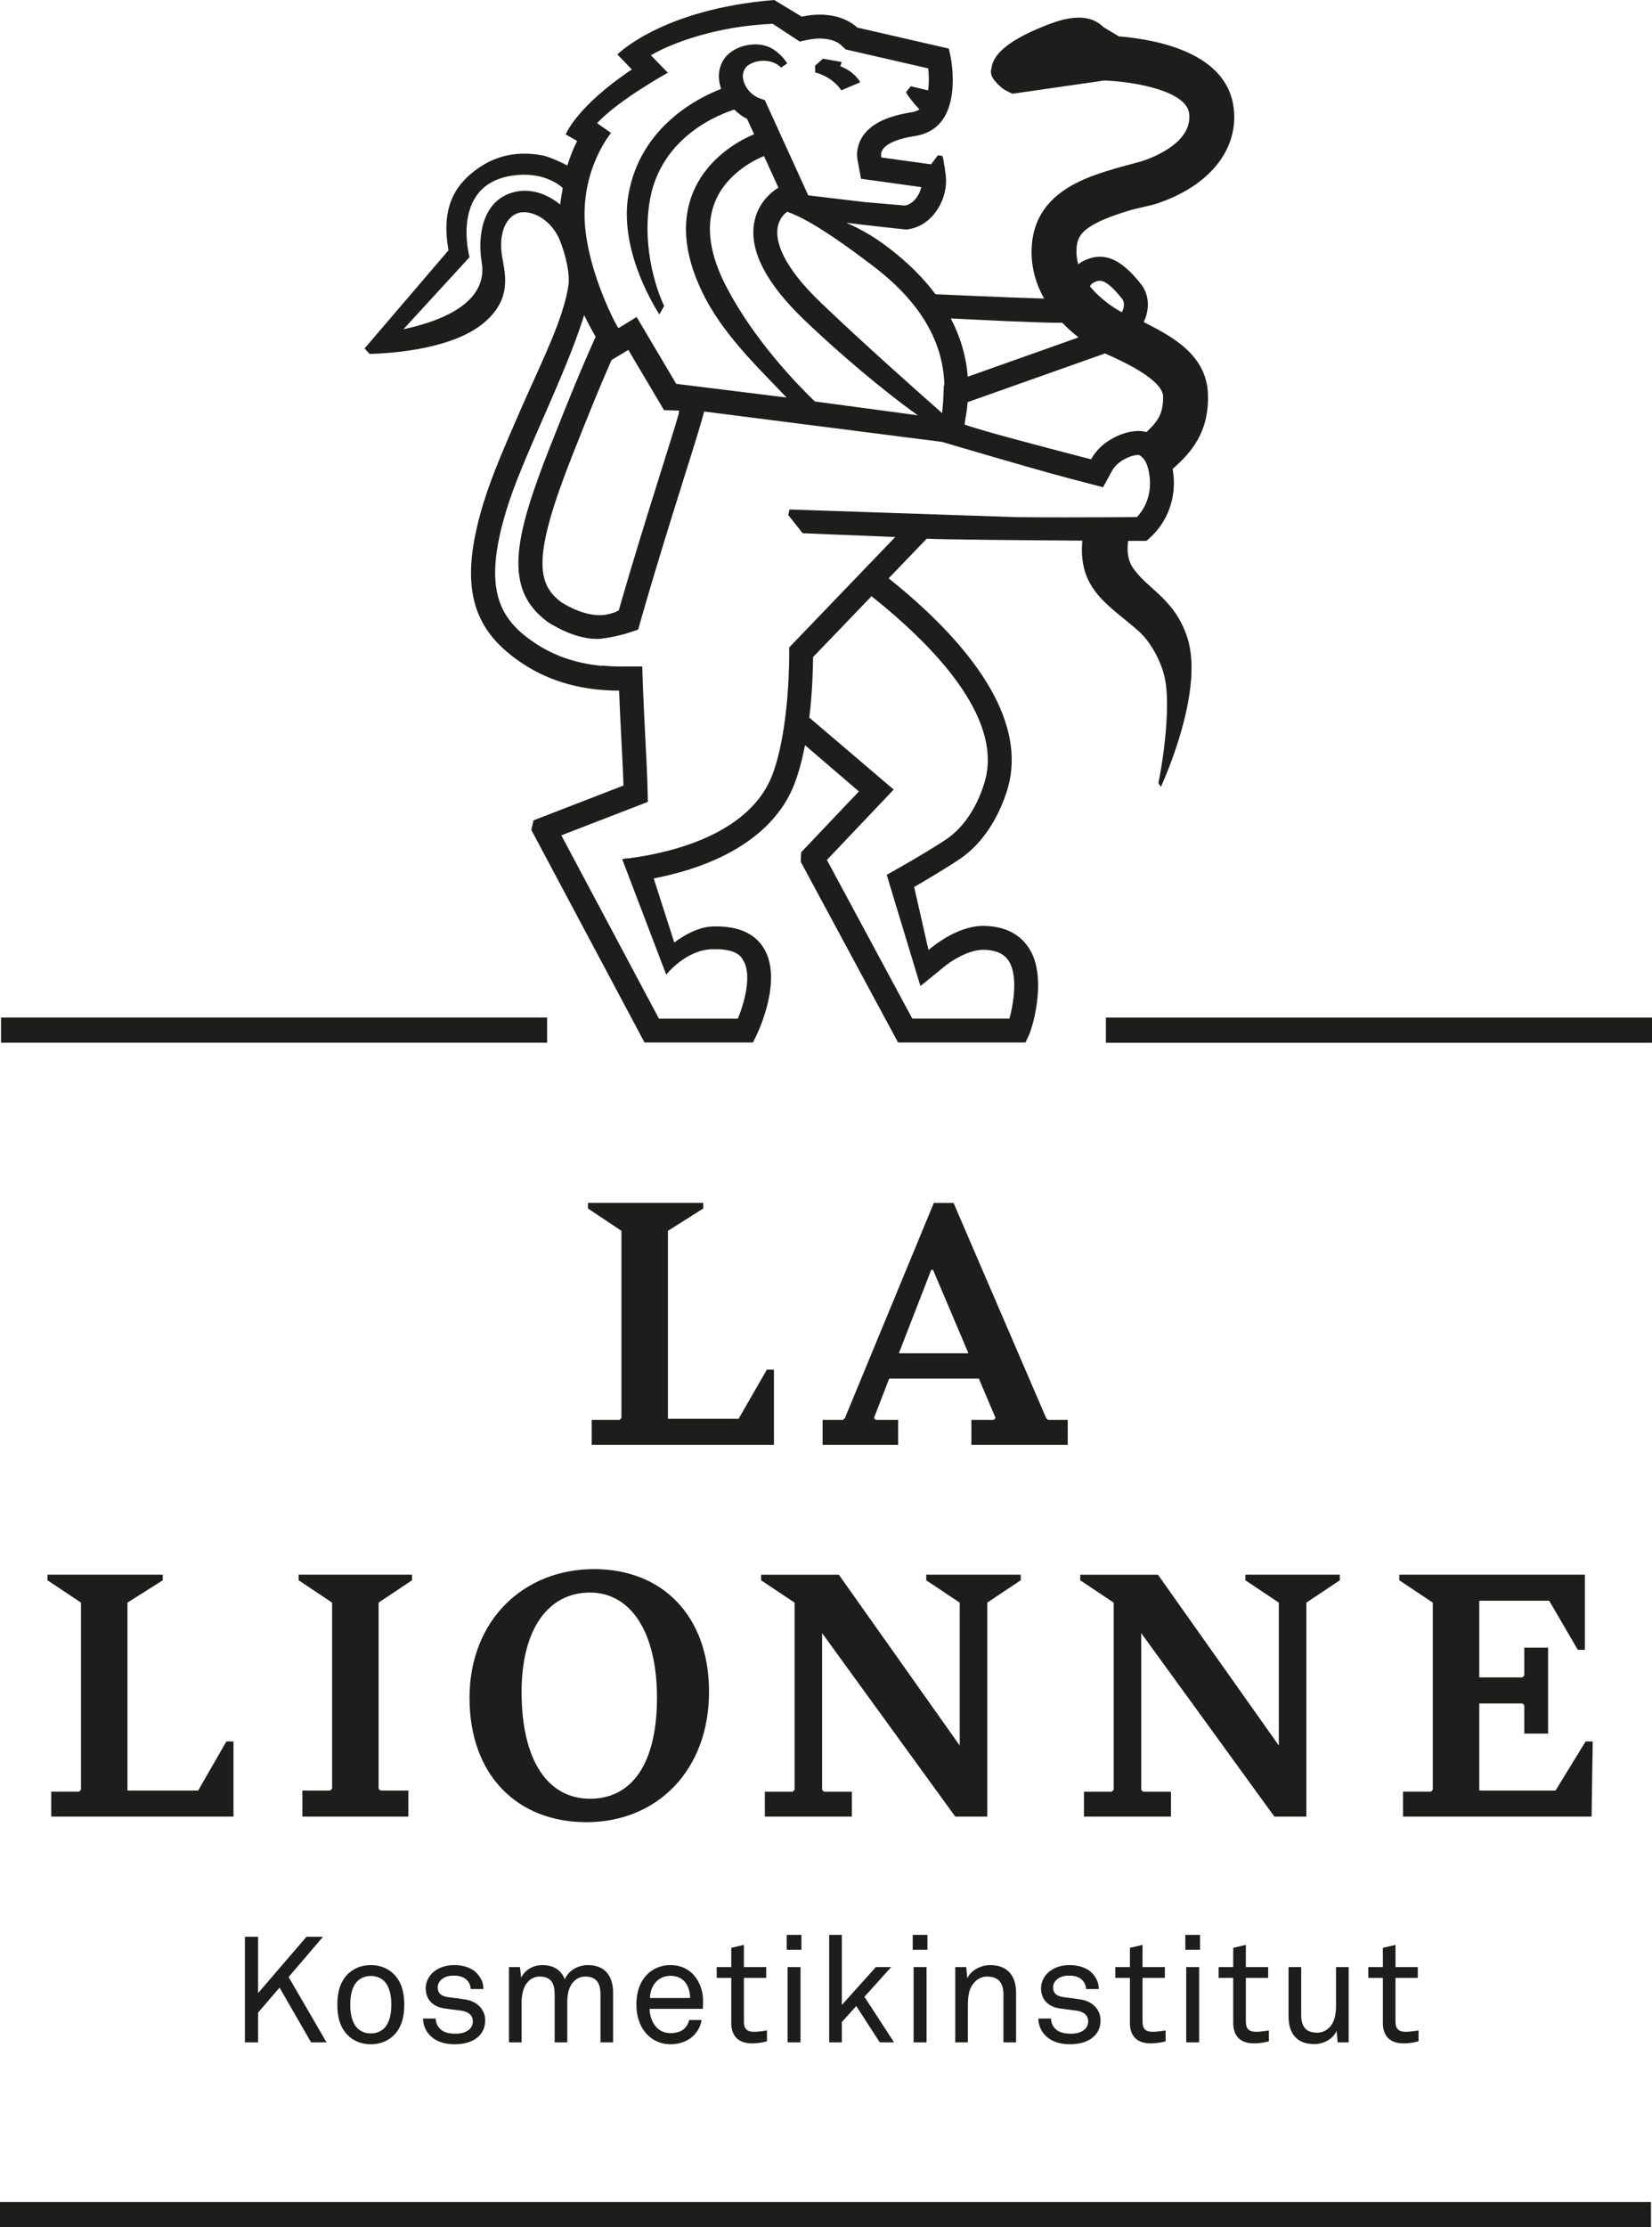 <?xml version="1.0" encoding="utf-8"?>
<!-- Generator: Adobe Illustrator 24.0.3, SVG Export Plug-In . SVG Version: 6.00 Build 0)  -->
<svg version="1.1" id="Ebene_1" xmlns="http://www.w3.org/2000/svg" xmlns:xlink="http://www.w3.org/1999/xlink" x="0px" y="0px"
	 viewBox="0 0 1112.31 1498.65" style="enable-background:new 0 0 1112.31 1498.65;" xml:space="preserve">
<style type="text/css">
	.st0{fill:#1D1D1B;}
</style>
<g>
	<path class="st0" d="M1067.63,1171.77l-20.28,33.06h-51.34v-58.6h29.05l1.25,1.25v19.03h16.03v-57.85h-16.03v18.78l-1.25,1.25
		h-29.05v-51.59h47.08l19.28,33.06h4.76v-50.58H942.17v3.76l22.54,15.03v125.96l-1.25,1.25h-18.78v16.78h126.96l0.75-50.58H1067.63z
		 M838.51,1059.58v3.76l22.54,15.03v96.16l-81.39-114.94h-52.34v3.76l22.54,15.03v125.96l-1.25,1.25h-18.78v16.78h58.6v-16.78
		h-18.78l-1.25-1.25V1098.9l89.65,123.46h21.54v-143.99l22.54-15.03v-3.76H838.51z M623.65,1059.58v3.76l22.54,15.03v96.16
		l-81.39-114.94h-52.34v3.76l22.54,15.03v125.96l-1.25,1.25h-18.78v16.78h58.6v-16.78h-18.78l-1.25-1.25V1098.9l89.65,123.46h21.54
		v-143.99l22.54-15.03v-3.76H623.65z M397.27,1210.33c-28.3,0-46.08-25.54-46.08-71.87c0-42.07,17.78-66.86,46.08-66.86
		c27.8,0,45.08,27.3,45.08,70.62C442.34,1187.79,424.81,1210.33,397.27,1210.33 M394.76,1226.11c48.08,0,82.64-35.31,82.64-87.65
		c0-51.59-31.8-82.64-77.38-82.64c-47.58,0-83.89,34.56-83.89,86.65C316.13,1195.06,348.94,1226.11,394.76,1226.11 M203.57,1222.35
		h71.37v-17.53h-18.78l-1.25-1.25v-125.21l22.54-15.03v-3.76h-76.38v3.76l22.54,15.03v125.21l-1.25,1.25h-18.78V1222.35z
		 M34.49,1222.35h122.71v-50.58h-4.76l-19.03,33.06H85.82v-126.46l23.79-15.03v-3.76H31.98v3.76l22.54,15.03v125.96l-1.25,1.25
		H34.49V1222.35z"/>
</g>
<path class="st0" d="M605.21,910.59L627,854.49h1.25l23.79,56.09H605.21z M705.63,955.41l-1.25-1.25l-62.35-144.74h-13.27
	L568.9,954.16l-1.25,1.25h-13.77v16.78h50.84v-16.78h-15.03l-1.25-1.25l10.27-26.54h60.35l11.27,26.54l-1.25,1.25h-15.03v16.78
	h64.86v-16.78H705.63z M398.39,972.19H521.1v-50.58h-4.76l-19.03,33.06h-47.58V828.2l23.79-15.03v-3.76h-77.63v3.76l22.54,15.03
	v125.96l-1.25,1.25h-18.78V972.19z"/>
<path class="st0" d="M955.12,1373.56v-7.3c0,0-5.11,0.9-8.71,0.9c-4.72,0-6.82-2-6.82-6.91v-29.37h15.03v-7.29H939.6v-14.93l-8.5,2
	v12.92h-9.82v7.29h9.82v30.37c0,6.8,3.01,13.7,13.91,13.7C949.72,1374.95,952.83,1374.16,955.12,1373.56 M908.06,1374.25v-50.67
	h-8.5v26.34c0,5.2-1,10.71-4.22,14.02c-2.2,2.31-5.01,3.81-8.42,3.81c-8.01,0-10.82-4.51-10.82-12.12v-32.05h-8.5v33.25
	c0,11.71,5.8,18.61,17.32,18.61c5.91,0,12.42-3.09,15.04-8.89l0.7,7.69H908.06z M854.37,1373.56v-7.3c0,0-5.11,0.9-8.71,0.9
	c-4.7,0-6.82-2-6.82-6.91v-29.37h15.03v-7.29h-15.03v-14.93l-8.5,2v12.92h-9.81v7.29h9.81v30.37c0,6.8,3.01,13.7,13.91,13.7
	C848.97,1374.95,852.07,1374.16,854.37,1373.56 M807.4,1323.58h-8.71v50.67h8.71V1323.58z M808,1301.95h-9.91v10H808V1301.95z
	 M784.81,1373.56v-7.3c0,0-5.11,0.9-8.71,0.9c-4.72,0-6.82-2-6.82-6.91v-29.37h15.03v-7.29h-15.03v-14.93l-8.5,2v12.92h-9.82v7.29
	h9.82v30.37c0,6.8,3.01,13.7,13.91,13.7C779.41,1374.95,782.51,1374.16,784.81,1373.56 M741.01,1359.53
	c0-7.61-5.7-12.83-12.91-14.02c-5.41-0.9-9.43-1.31-12.23-1.7c-4.22-0.61-6.82-2.41-6.82-6.62c0-2.8,1.91-5.51,5.11-6.82
	c2.41-1,3.91-1,5.91-1c3.41,0,6.22,0.81,8.32,2.71c1.5,1.31,2.81,3.7,2.91,6.3h8.5c0-4.1-1.39-7-3.59-9.7
	c-3.41-4.31-9.42-6.41-16.14-6.41c-6.32,0-11.62,2.2-14.93,5.61c-2.3,2.3-4.19,6.01-4.19,9.91c0,7.72,4.8,12.42,12.41,13.63
	c3.51,0.5,9.21,1.2,11.42,1.5c5.2,0.7,7.92,3.41,7.92,7.21c0,2.31-1.1,4.41-2.5,5.52c-2.6,2.2-5.82,2.8-9.32,2.8
	c-3.21,0-6.82-0.6-9.13-2.3c-2.41-1.81-4.01-4.41-4.1-7.92h-8.5c0,4.3,1.81,8.61,4.9,11.6c4.31,4.22,10.11,5.72,16.43,5.72
	c6.62,0,12.63-1.71,16.53-5.72C739.41,1367.35,741.01,1363.94,741.01,1359.53z M684.14,1374.25v-33.36
	c0-11.71-6.01-18.61-17.53-18.61c-5.7,0-12.73,3.1-15.33,8.9l-0.7-7.6h-7.4v50.67h8.5v-23.54c0-3.9,0.1-9.21,1.79-12.91
	c2.21-4.62,6.12-7.82,11.03-7.82c8.01,0,11.12,4.51,11.12,12.12v32.15H684.14z M623.86,1323.58h-8.71v50.67h8.71V1323.58z
	 M624.46,1301.95h-9.91v10h9.91V1301.95z M601.97,1374.25l-19.94-30.65l18.03-20.02h-10.31l-22.94,25.53v-47.16h-8.5v72.3h8.5
	v-13.62l9.71-10.81l15.83,24.43H601.97z M538.99,1323.58h-8.71v50.67h8.71V1323.58z M539.59,1301.95h-9.91v10h9.91V1301.95z
	 M516.4,1373.56v-7.3c0,0-5.11,0.9-8.71,0.9c-4.72,0-6.82-2-6.82-6.91v-29.37h15.03v-7.29h-15.03v-14.93l-8.5,2v12.92h-9.81v7.29
	h9.81v30.37c0,6.8,3.01,13.7,13.91,13.7C511,1374.95,514.11,1374.16,516.4,1373.56 M464.65,1344.41H437.6
	c0.21-7.42,4.72-14.93,13.93-14.93c4.51,0,7.92,1.79,10.02,4.6C463.55,1336.8,464.65,1340.6,464.65,1344.41 M473.37,1346.61
	c0.1-6.8-2.31-13.33-6.41-17.84c-3.71-3.99-8.92-6.5-15.43-6.5c-8.82,0-15.53,4.51-19.13,10.61c-2.8,4.7-3.9,10.11-3.9,16.22
	c0,7.21,2.1,13.93,6.3,18.84c3.9,4.6,9.71,7.61,16.82,7.61c4.81,0,9.32-1.41,12.92-3.81c4.1-2.8,7.11-7.5,7.82-12.52h-8.32
	c-0.7,2.71-1.6,4.12-3.01,5.52c-2.1,2.2-5.41,3.31-9.42,3.31c-3.91,0-7.01-1.31-9.31-3.62c-3.12-3.1-4.91-8.12-4.91-12.73h35.85
	L473.37,1346.61z M412.81,1374.25v-33.36c0-11.21-5.4-18.61-16.92-18.61c-6.41,0-12.92,3.3-15.64,9.6c-2.2-6.2-7.6-9.6-15.11-9.6
	c-5.72,0-11.53,2.8-14.23,8.5l-0.81-7.19h-7.4v50.67h8.5v-26.93c0-4.22,0.9-9.61,3.41-12.83c2.1-2.71,5.01-4.51,8.63-4.51
	c8.11,0,10.21,4.9,10.21,12.02v32.25h8.51v-26.95c0-5.3,0.89-10.42,4.3-13.93c2-2.1,4.52-3.39,7.72-3.39
	c8.01,0,10.32,4.9,10.32,12.02v32.25H412.81z M326.68,1359.53c0-7.61-5.7-12.83-12.91-14.02c-5.41-0.9-9.42-1.31-12.23-1.7
	c-4.22-0.61-6.82-2.41-6.82-6.62c0-2.8,1.91-5.51,5.12-6.82c2.39-1,3.9-1,5.91-1c3.41,0,6.2,0.81,8.31,2.71
	c1.52,1.31,2.81,3.7,2.91,6.3h8.51c0-4.1-1.41-7-3.6-9.7c-3.41-4.31-9.42-6.41-16.12-6.41c-6.32,0-11.63,2.2-14.93,5.61
	c-2.31,2.3-4.2,6.01-4.2,9.91c0,7.72,4.8,12.42,12.41,13.63c3.51,0.5,9.22,1.2,11.42,1.5c5.22,0.7,7.92,3.41,7.92,7.21
	c0,2.31-1.1,4.41-2.5,5.52c-2.6,2.2-5.82,2.8-9.32,2.8c-3.2,0-6.82-0.6-9.11-2.3c-2.41-1.81-4.01-4.41-4.1-7.92h-8.51
	c0,4.3,1.81,8.61,4.91,11.6c4.3,4.22,10.11,5.72,16.42,5.72c6.62,0,12.63-1.71,16.53-5.72
	C325.08,1367.35,326.68,1363.94,326.68,1359.53z M263.49,1348.92c0,5.91-1.1,12.02-4.7,15.73c-2.1,2.1-5.12,3.6-9.13,3.6
	c-4.01,0-7.01-1.5-9.11-3.6c-3.6-3.71-4.72-9.82-4.72-15.73c0-5.91,1.11-12.02,4.72-15.73c2.1-2.1,5.11-3.6,9.11-3.6
	c4.01,0,7.03,1.5,9.13,3.6C262.39,1336.9,263.49,1343.01,263.49,1348.92 M272.2,1348.92c0-8.01-1.7-15.33-7.21-20.74
	c-3.7-3.6-8.92-5.9-15.33-5.9c-6.41,0-11.62,2.3-15.33,5.9c-5.5,5.41-7.19,12.73-7.19,20.74c0,8.01,1.7,15.33,7.19,20.74
	c3.71,3.59,8.92,5.9,15.33,5.9c6.41,0,11.63-2.31,15.33-5.9C270.5,1364.25,272.2,1356.93,272.2,1348.92 M219.86,1374.25
	l-25.54-43.96l23.14-27.05h-11.12l-32.55,37.86v-37.86h-8.9v71.01h8.9v-20.03l14.43-16.82l21.23,36.85H219.86z"/>
<rect y="1481.7" class="st0" width="1111.62" height="16.94"/>
<rect x="0.69" y="684.66" class="st0" width="367.68" height="16.94"/>
<rect x="744.62" y="684.71" class="st0" width="367.68" height="16.93"/>
<path class="st0" d="M554.09,39.5l-5.33,4.74l0.13,4.56c0,0,10.72,2.04,17.58,11.99l12.77-5.44c-3.83-6.3-9.47-9.18-13.58-10.89
	c0.79-1.03,0.99-2.77,0.99-2.77L554.09,39.5z M726.22,227.03l-74.6,26.44c-1.07-13.59-4.9-26.71-11.45-39.21
	c19.13,1,58.25,2.93,72.39,2.93c1.06,0,1.93-0.01,2.68-0.04C718.97,221.05,722.77,224.35,726.22,227.03 M635.85,259.07l-0.32,0.11
	L635.02,270c-0.13,2.67-0.39,5.31-0.72,7.94c-16.86-14.83-52.75-46.67-81.41-74.08c-26.41-25.26-30.55-41.27-29.36-50.26
	c0.42-3.09,1.85-7.68,6.43-11.1c5.09,1.77,19.39,6.86,59.6,37.83C619.66,203.62,635.11,230.02,635.85,259.07 M544.2,131.46
	l-29.25-64.12l-3.31-1.11c-4.53-1.53-10.24-6.47-11.35-13.46c-0.46-2.73,0.43-5.79,2.25-7.83c5.26-5.04,17.23-5.94,23.4,0.57
	l4.09-2.85c-0.47-0.57-2.89-5.22-9.31-9.42c-8.28-5.42-20.2-3.76-27.67,1.14c-7.22,4.72-10.08,12.59-8.64,21.1
	c0.25,1.45,0.65,2.89,1.14,4.34c-14.74,5.66-54.82,25.15-62.52,71.9c-6.37,38.68,20.1,78.45,20.93,79.84l3.23-5.7
	c-0.18-0.29-15.41-30.81-10.07-68.48c6.63-46.75,50.23-61.34,57.32-63.65c2.59,2.57,5.49,4.77,8.6,6.32l4.69,10.28
	c-7.43,3.05-31.32,14.55-41.4,39.92c-8.14,20.49-5.15,44.39,8.89,71.02c14.16,26.87,39.88,50.62,54.35,66.22l-74.26-9.22
	l-26.66-44.97l-12.06,7.4c-0.03-0.07-0.08-0.18-0.13-0.26l-0.28,0.19c-3.83-6.37-20.5-39.8-22.42-70.7
	c-2.28-36.8,17.69-60.48,17.69-60.48l-9.42-6.57c14.55-15.69,47.65-33.95,47.65-33.95l-11.42-11.7c13.38-8.04,44.23-19.7,82.05-21.2
	l18.15,11.93l4.65-0.99c2.06-0.43,3.81-0.72,5.17-0.85c1.32-0.13,2.56-0.18,3.73-0.18c8.8,0,13.05,3.25,14.23,4.37l3.17,2.95
	l55.57,12.76c0.47,4.26,0.64,9.74-0.04,14.81l-11.7-2.78l-3.21,3.99l0.72,1.25c0.86,1.49,4.48,6.38,8.36,10.32
	c-1.24,0.83-2.92,1.54-5.34,1.93c-16.96,2.67-27.81,8.1-33.16,16.58c-3.34,5.29-4.34,11.42-2.87,17.35l1.99,10.82l40.62,5.63
	c-0.49,2.03-1.34,4.08-2.45,5.88c-1.63,2.62-4.41,5.8-8.65,6.52l-26.9-2.32C570.66,134.62,556.37,132.91,544.2,131.46
	 M456.96,278.18h0.1v0.01c-2.35,8.28-6.55,21.62-11.85,38.52c-8.47,26.93-18.99,60.42-28.6,94.06l-0.03-0.1c0,0-2.2,1.75-8.48,2.91
	c-6.27,1.14-16.86-0.07-30.17-8.35l-0.01-0.01c-16.52-12.39-19.63-30.34,7.41-98.72c11.24-28.4,18.14-45.44,26.39-64.21l0.06-0.04
	l11.29-6.8L447.1,276l10.15,0.28h0.01L456.96,278.18z M541.75,215.5c22.53,21.55,52.87,47.42,76.27,63.96l-69.37-9.32
	c-12.25-11.8-40.56-41.06-59.19-76.39c-11.71-22.21-14.47-41.53-8.22-57.43c8.05-20.46,28.97-29.66,33.17-31.32l9.71,21.28
	c-3.03,1.79-14.29,9.4-16.51,24.77C504.93,169.59,516.41,191.29,541.75,215.5 M393.32,212.05c2.45,5.09,5.06,9.92,7.75,14.54
	c-10.35,23.02-17.6,40.82-30.71,73.99c-24.62,62.25-31.21,95.7-2.09,117.55l1.14,0.78c13.76,8.54,24.69,11.03,33.2,11.03
	c0.96,0,8.62-0.67,18.86-3.6l8.19-2.64l2.36-8.26c9.57-33.52,20.09-66.99,28.53-93.89c5.34-17.01,9.57-30.45,12-39l1.56-5.65
	l160.24,20.46c0,0,62,18.4,85.7,24.56l22.66,5.95l6.05-11.09c3-5.49,9.38-8.86,13.91-10.08c1.75-0.47,3.1-0.58,3.91-0.58
	c0.14,0,0.26,0,0.38,0.01c3.35,2.17,5.98,5.06,7.11,15.04c1.13,10.13-1.98,19.71-8.55,26.75c-8.99,0.08-26.82,0.21-47.4,0.21
	c-10.72,0.01-22.2-0.03-33.58-0.14l-152.96-5.17l-0.85,3.7l9.7,12.28l62.33,2.55l-71.44,74.36l0.06,3.31
	c0,0.5,0.56,51.23-11.46,82.61c-11.17,29.18-45.36,48.96-96.31,55.9c-2.87-0.03-4.48,0.63-4.48,0.63c-0.06,0-0.14,0.01-0.19,0.03
	l29.63,77.64c0,0,13.06-16.61,30.81-17.12c17.75-0.5,19.92,5.77,21.02,7.47c5.26,8.11,2.31,25.02-3.62,39.23h-53.12l-65.71-123.32
	l58.28-22.53l-0.29-11.35c-0.19-7.02-0.81-19.28-1.47-32.26l-0.03-0.43c-0.57-11.43-1.17-23.26-1.47-31.52l-0.54-15.55l-15.55,0.01
	c-3.95,0-7.78-0.24-11.53-0.58v0.19c-16.27-1.52-30.75-6.18-43.11-14.05c-25.97-16.52-37.76-36.69-21.24-90.87
	c5.38-17.71,14.94-39.48,25.04-62.52C376.3,257.11,386.8,233.11,393.32,212.05 M544.91,482.86l0.01-0.06
	c2.16-17.94,2.5-33.93,2.55-40.69l39.23-40.82c-0.11-0.1-0.22-0.19-0.35-0.28l0.1-0.11c58.77,46.76,85.99,89.56,76.96,123.75
	c-1.66,6.25-8.36,27.51-25.41,39.48c-6.86,4.81-23.22,14.47-30.45,18.57l-10.52,5.97l22.7,74.85l15.91-12.96
	c4.74-3.98,16.36-11.46,26.44-11.46h0.19c12.49,0.22,16.4,5.83,18.26,10.03c4.51,10.2,1.66,27.35-0.88,36.26l-65.39-0.01
	l-57.5-106.74l44.96-47.35L544.91,482.86z M771.89,290.75c-1.71-0.51-3.52-0.75-5.27-0.75c-3.31,0-6.41,0.68-8.11,1.14
	c-3.87,1.03-17.04,5.4-23.88,17.93l-10.5-2.74c-21.89-5.7-62.66-16.32-74.68-20.66c0.24-1.32,0.39-2.68,0.58-4.02
	c0.71-3.71,1.18-7.4,1.5-11.06L744,237.83c11.86,5.22,38.13,17.28,39.09,28.46C783.42,277.64,780.04,283.2,771.89,290.75
	 M755.39,210.05c-0.68-0.32-1.29-0.61-1.71-0.85c-1.81-1.06-12.06-6.93-19.85-16.58c0.99-1.72,2.04-2.23,3.09-2.71
	c1.02-0.49,2.11-1,3.52-1c2.98,0,7.34,2.35,15.26,12.39C757.18,203.18,757.14,206.86,755.39,210.05 M378.91,126.52
	c-0.51,3.38-1.46,7.82-1.7,11.16c-0.18-0.15-0.35-0.33-0.54-0.47c-7.26-5.79-15.51-8.86-23.38-8.86c-2.17,0-4.31,0.24-6.4,0.71
	c-21.67,4.92-25.68,28.78-22.53,47.7c2.14,12.84-2.5,33.95-52.73,44.79l44.51-48.5c0,0-14.26-51.92,33.1-55.35
	C368.92,116.26,378.91,126.52,378.91,126.52 M830.64,72.5c-4.6-36.86-51.13-45.87-77.3-48.03l-10.18-6.08
	c-6.61-6.4-16.59-9.81-36.79-2.13c-24.66,9.36-37.67,19.26-38.71,29.39c-1.66,4.66,1.27,8.62,7.08,13.66
	c1.45,1.03,3.12,1.99,4.97,2.84l2.03,0.93l61.83-8.92c22.07,0.9,55.22,7.39,57.07,22.09c2.45,19.57-23.94,29.68-32.09,32.31
	c-1.82,0.58-13.6,3.62-15.77,4.27c-20.48,6.09-57.31,16.16-58.2,55.24c-0.28,12.71,3.25,23.66,8.46,32.84
	c-23.41-0.65-73.16-2.92-73.16-2.92c-8.01-10.71-18.17-20.88-30.46-30.39c-8.04-6.22-17.54-12.53-29.53-17.67
	c28.28,3.37,40.39,4.51,40.39,4.51c11.7-1.22,18.39-9.39,21.32-14.16c4.24-6.84,6.12-15.01,5.15-22.37l-0.79-6.09l-0.13-0.01
	c-0.35-2.73-0.63-5.49-1.46-7.02l-2.98-0.22l-4.48,6.01l-33.42-4.63l-0.08-0.28c-0.45-1.66-0.15-3.37,0.83-4.92
	c1.85-2.94,7.19-6.94,22.06-9.29c8.18-1.28,14.49-5.15,18.75-11.46c10.61-15.77,4.97-42.08,4.9-42.34l-1.1-4.97l-61.59-14.13
	c-2.98-2.78-10.99-8.71-25.3-8.71c-1.64,0-3.38,0.08-5.2,0.25c-2,0.19-4.27,0.57-6.94,1.13L521.29,0
	C445.68,6.12,415.7,36.64,415.7,36.64l9.72,10.1c-37.67,25.29-44.5,43.73-44.5,43.73l7.66,4.41c-2.27,4.53-4.59,10.04-6.58,16.47
	c-5.29-2.71-12.34-5.97-17.23-6.86c-3.99-0.74-7.89-1.1-11.67-1.1c-11.63,0-22.26,3.42-31.7,10.22
	c-12.12,8.72-25.27,22.84-19.39,54.79l-56.54,66.06l3.46,3.71c15.9-0.45,56.18-3.35,77.18-21.2c18.83-16,13.91-32.74,11.99-44.22
	c-2.68-16.07,2.82-27.62,11.8-29.67c0.86-0.19,1.78-0.29,2.75-0.29c7.53-0.01,17.69,5.13,23.69,17.4
	c2.73,6.45,7.27,20.06,6.55,30.81c-3.19,23.06-17.55,50.98-31.66,83.14c-10.29,23.48-20.02,45.68-25.69,64.28
	c-16.79,55.05-8.93,85.66,28,109.16c17.85,11.35,39.14,17.12,63.3,17.14c0.29,8.39,0.89,20.17,1.47,31.59l0.03,0.43
	c0.65,12.87,1.27,25.02,1.45,31.85L359.24,552l-1.49,6.45l76.21,143.02h73.05l2.2-4.55c1.89-3.91,18.1-38.82,4.66-59.53
	c-6.02-9.31-16.64-14.03-31.64-14.03c-0.77,0-1.54,0.01-2.34,0.03c-10.01,0.38-19.6,6.09-25.89,10.82l-13.84-43.13
	c49.16-9.56,82.57-31.81,94.78-63.71c3.03-7.94,5.33-16.86,7.07-25.89l0.01-0.06l36.29,31.12l-38.86,40.92l-0.33,6.37l65.54,121.64
	h85.82l2.17-4.66c3-6.45,10.97-35.27,2.62-54.21c-3.88-8.76-12.7-19.26-32.77-19.61l-0.35-0.01c-18.17,0.01-35.12,14.72-37,16.27
	l-9.64-42.42c-0.11,0.07-0.24,0.14-0.35,0.19l0.32-0.31l0.03,0.11c7.18-4.09,24.04-14.12,31.73-19.52
	c21.53-15.11,29.72-40.98,31.73-48.54c10.47-39.64-15.62-87.55-80.62-139.63l25.62-26.66c9.35,0.57,65.11,1.06,104.77,1.31
	c-3.05,33.69,18.74,43.65,38.31,61.26c6.72,6.05,15.33,19.49,17.67,33.63c3.51,21.3-2.66,59-4.78,68.21l1.71,2.56
	c0,0,29.67-63.47,17.85-100.21c-8.61-26.8-27.37-32.85-37-47.64c-2.77-4.26-3.92-9.95-2.92-17.65c4.95,0.01,8.32,0.03,9.33,0.01
	l3.03-0.03l2.27-2.03c11.74-10.52,17.68-26.43,15.87-42.55c-0.15-1.34-0.35-2.56-0.56-3.77c12.41-10.95,24.56-24.43,23.81-50.2
	c-0.82-27.69-26.3-39.85-43.25-48.68c4.13-8.39,3.74-18.43-1.72-25.37c-9.93-12.6-18.67-18.58-27.72-18.58
	c-3.45,0-6.95,0.88-10.57,2.57c-1.53,0.72-2.85,1.56-4.1,2.45c-0.78-2.85-1.21-5.86-1.14-9.03c0.21-9.32,1.86-17.07,36.53-27.39
	c2.41-0.71,14.48-3.37,16.51-4.02C813.95,125.67,834.19,100.83,830.64,72.5"/>
</svg>
